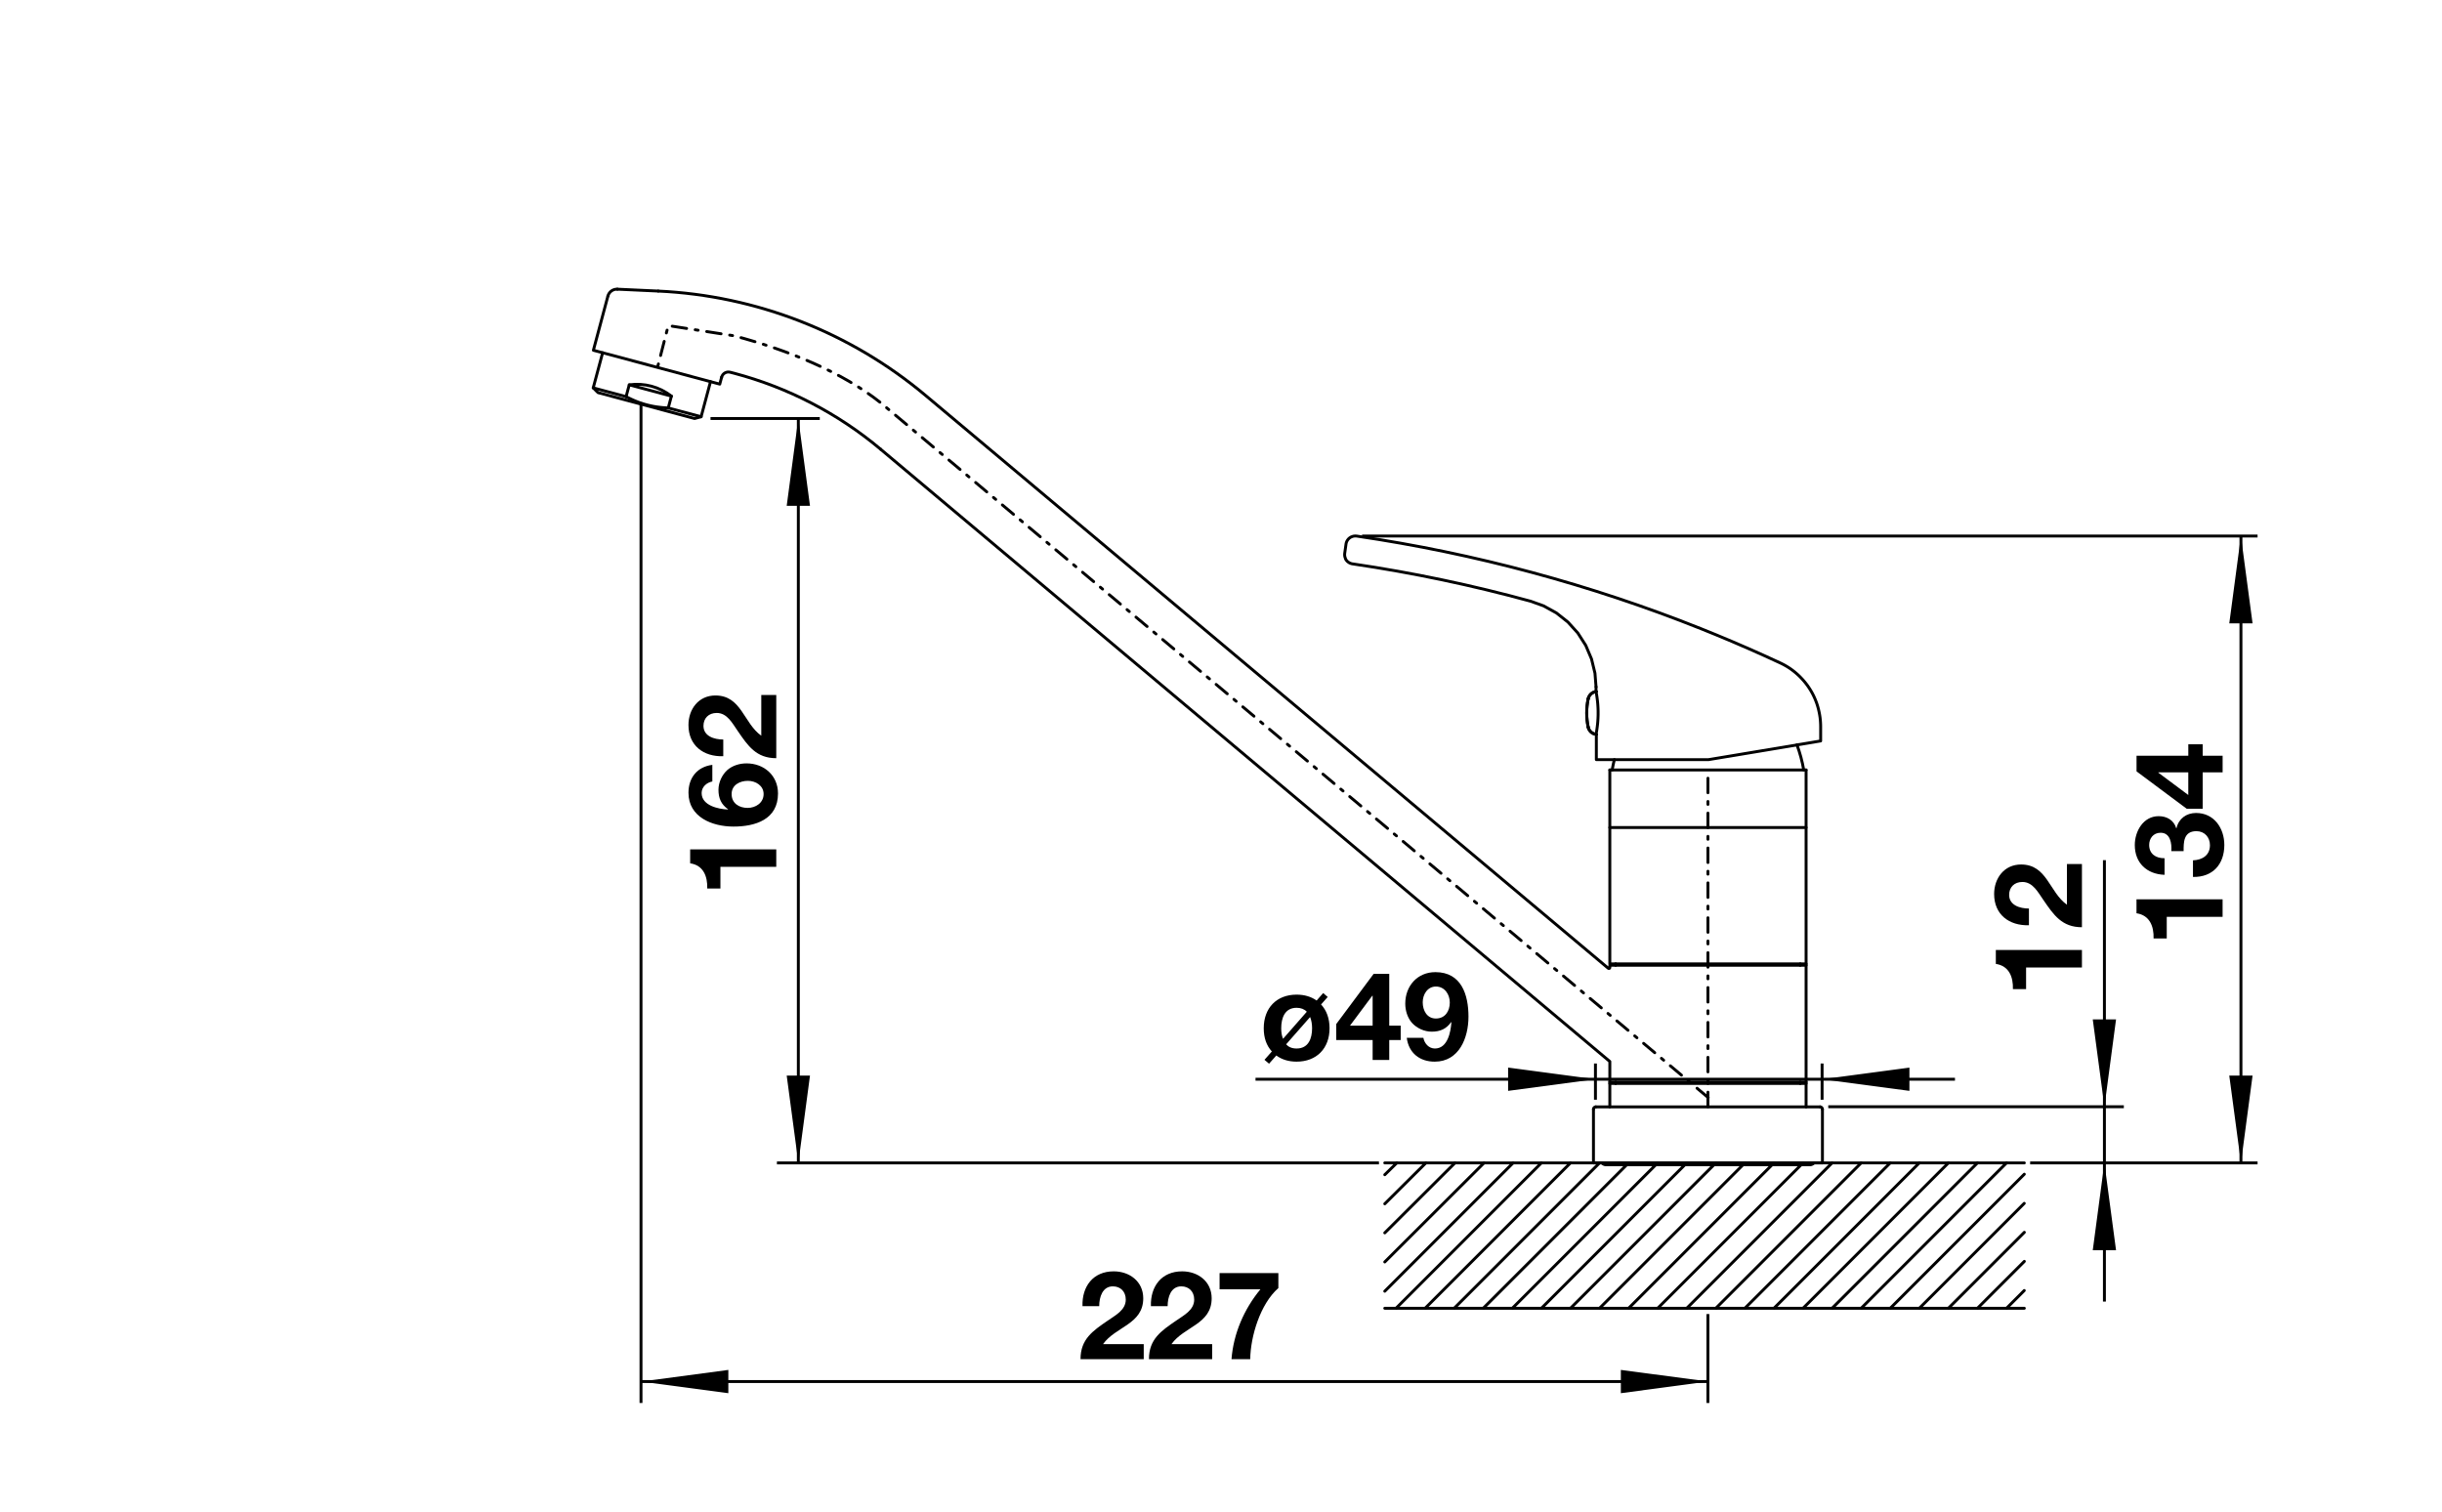 <?xml version="1.0" encoding="utf-8"?>
<!-- Generator: Adobe Illustrator 15.0.0, SVG Export Plug-In . SVG Version: 6.00 Build 0)  -->
<!DOCTYPE svg PUBLIC "-//W3C//DTD SVG 1.1//EN" "http://www.w3.org/Graphics/SVG/1.1/DTD/svg11.dtd">
<svg version="1.1" xmlns="http://www.w3.org/2000/svg" xmlns:xlink="http://www.w3.org/1999/xlink" x="0px" y="0px"
	 width="119.06px" height="73.7px" viewBox="0 0 119.06 73.7" enable-background="new 0 0 119.06 73.7" xml:space="preserve">
<g id="Armatur">
	
		<line fill="none" stroke="#000000" stroke-width="0.142" stroke-linecap="round" stroke-linejoin="round" stroke-miterlimit="2" x1="88.056" y1="52.76" x2="88.056" y2="47.064"/>
	
		<line fill="none" stroke="#000000" stroke-width="0.142" stroke-linecap="round" stroke-linejoin="round" stroke-miterlimit="2" x1="88.056" y1="46.996" x2="88.056" y2="37.542"/>
	
		<line fill="none" stroke="#000000" stroke-width="0.142" stroke-linecap="round" stroke-linejoin="round" stroke-miterlimit="2" x1="87.771" y1="52.828" x2="87.771" y2="52.76"/>
	
		<line fill="none" stroke="#000000" stroke-width="0.142" stroke-linecap="round" stroke-linejoin="round" stroke-miterlimit="2" x1="87.771" y1="47.064" x2="87.771" y2="46.996"/>
	
		<line fill="none" stroke="#000000" stroke-width="0.142" stroke-linecap="round" stroke-linejoin="round" stroke-miterlimit="2" x1="78.771" y1="52.828" x2="78.771" y2="52.76"/>
	
		<line fill="none" stroke="#000000" stroke-width="0.142" stroke-linecap="round" stroke-linejoin="round" stroke-miterlimit="2" x1="78.771" y1="47.064" x2="78.771" y2="46.996"/>
	
		<line fill="none" stroke="#000000" stroke-width="0.142" stroke-linecap="round" stroke-linejoin="round" stroke-miterlimit="2" x1="77.815" y1="33.49" x2="77.815" y2="33.714"/>
	
		<polyline fill="none" stroke="#000000" stroke-width="0.142" stroke-linecap="round" stroke-linejoin="round" stroke-miterlimit="2" points="
		42.934,21.903 78.487,51.756 78.487,52.76 	"/>
	
		<line fill="none" stroke="#000000" stroke-width="0.142" stroke-linecap="round" stroke-linejoin="round" stroke-miterlimit="2" x1="78.305" y1="56.793" x2="88.238" y2="56.793"/>
	
		<line fill="none" stroke="#000000" stroke-width="0.142" stroke-linecap="round" stroke-linejoin="round" stroke-miterlimit="2" x1="77.804" y1="53.968" x2="88.739" y2="53.968"/>
	
		<line fill="none" stroke="#000000" stroke-width="0.142" stroke-linecap="round" stroke-linejoin="round" stroke-miterlimit="2" x1="88.056" y1="52.76" x2="78.487" y2="52.76"/>
	
		<polyline fill="none" stroke="#000000" stroke-width="0.142" stroke-linecap="round" stroke-linejoin="round" stroke-miterlimit="2" points="
		88.056,46.996 78.487,46.996 78.487,37.542 	"/>
	
		<line fill="none" stroke="#000000" stroke-width="0.142" stroke-linecap="round" stroke-linejoin="round" stroke-miterlimit="2" x1="78.487" y1="37.542" x2="88.056" y2="37.542"/>
	
		<line fill="none" stroke="#000000" stroke-width="0.142" stroke-linecap="round" stroke-linejoin="round" stroke-miterlimit="2" x1="34.183" y1="20.32" x2="32.581" y2="19.891"/>
	
		<line fill="none" stroke="#000000" stroke-width="0.142" stroke-linecap="round" stroke-linejoin="round" stroke-miterlimit="2" x1="30.525" y1="19.34" x2="28.923" y2="18.911"/>
	
		<line fill="none" stroke="#000000" stroke-width="0.142" stroke-linecap="round" stroke-linejoin="round" stroke-miterlimit="2" x1="32.735" y1="19.314" x2="30.68" y2="18.764"/>
	
		<polyline fill="none" stroke="#000000" stroke-width="0.142" stroke-linecap="round" stroke-linejoin="round" stroke-miterlimit="2" points="
		29.638,14.437 28.931,17.078 35.092,18.729 35.183,18.391 	"/>
	
		<line fill="none" stroke="#000000" stroke-width="0.142" stroke-linecap="round" stroke-linejoin="round" stroke-miterlimit="2" x1="30.1" y1="14.1" x2="32.091" y2="14.192"/>
	
		<polyline fill="none" stroke="#000000" stroke-width="0.142" stroke-linecap="round" stroke-linejoin="round" stroke-miterlimit="2" points="
		29.382,17.199 28.923,18.911 29.156,19.143 33.865,20.405 34.183,20.32 34.641,18.608 	"/>
	
		<path fill="none" stroke="#000000" stroke-width="0.142" stroke-linecap="round" stroke-linejoin="round" stroke-miterlimit="2" d="
		M88.44,56.703c-0.052,0.057-0.126,0.09-0.202,0.09"/>
	
		<path fill="none" stroke="#000000" stroke-width="0.142" stroke-linecap="round" stroke-linejoin="round" stroke-miterlimit="2" d="
		M78.305,56.793c-0.077,0-0.15-0.033-0.202-0.09"/>
	
		<path fill="none" stroke="#000000" stroke-width="0.142" stroke-linecap="round" stroke-linejoin="round" stroke-miterlimit="2" d="
		M88.739,53.968c0.063,0,0.113,0.051,0.113,0.114"/>
	
		<path fill="none" stroke="#000000" stroke-width="0.142" stroke-linecap="round" stroke-linejoin="round" stroke-miterlimit="2" d="
		M77.689,54.082c0-0.063,0.051-0.114,0.114-0.114"/>
	
		<path fill="none" stroke="#000000" stroke-width="0.142" stroke-linecap="round" stroke-linejoin="round" stroke-miterlimit="2" d="
		M78.601,37.542c0.029-0.169,0.065-0.337,0.107-0.504"/>
	
		<path fill="none" stroke="#000000" stroke-width="0.142" stroke-linecap="round" stroke-linejoin="round" stroke-miterlimit="2" d="
		M87.61,36.316c0.148,0.397,0.259,0.808,0.331,1.225"/>
	
		<path fill="none" stroke="#000000" stroke-width="0.142" stroke-linecap="round" stroke-linejoin="round" stroke-miterlimit="2" d="
		M77.815,35.807c-0.192-0.026-0.348-0.17-0.387-0.361"/>
	
		<path fill="none" stroke="#000000" stroke-width="0.142" stroke-linecap="round" stroke-linejoin="round" stroke-miterlimit="2" d="
		M77.815,35.804c-0.191-0.025-0.346-0.169-0.385-0.359"/>
	
		<path fill="none" stroke="#000000" stroke-width="0.142" stroke-linecap="round" stroke-linejoin="round" stroke-miterlimit="2" d="
		M77.429,34.079c-0.093,0.451-0.093,0.916,0,1.367"/>
	
		<path fill="none" stroke="#000000" stroke-width="0.142" stroke-linecap="round" stroke-linejoin="round" stroke-miterlimit="2" d="
		M77.431,34.079c-0.092,0.451-0.092,0.916,0,1.366"/>
	
		<path fill="none" stroke="#000000" stroke-width="0.142" stroke-linecap="round" stroke-linejoin="round" stroke-miterlimit="2" d="
		M77.429,34.079c0.039-0.19,0.194-0.335,0.387-0.36"/>
	
		<path fill="none" stroke="#000000" stroke-width="0.142" stroke-linecap="round" stroke-linejoin="round" stroke-miterlimit="2" d="
		M77.431,34.079c0.039-0.189,0.193-0.333,0.385-0.358"/>
	
		<path fill="none" stroke="#000000" stroke-width="0.142" stroke-linecap="round" stroke-linejoin="round" stroke-miterlimit="2" d="
		M32.091,14.192c4.787,0.223,9.369,2.012,13.04,5.093l33.282,27.927c0.014,0.012,0.032,0.014,0.049,0.007
		c0.016-0.008,0.026-0.023,0.026-0.042v-0.112h9.568"/>
	
		<path fill="none" stroke="#000000" stroke-width="0.142" stroke-linecap="round" stroke-linejoin="round" stroke-miterlimit="2" d="
		M30.525,19.34l0.154-0.576c0.731-0.103,1.473,0.096,2.055,0.551l-0.154,0.576"/>
	
		<path fill="none" stroke="#000000" stroke-width="0.142" stroke-linecap="round" stroke-linejoin="round" stroke-miterlimit="2" d="
		M29.638,14.437c0.056-0.207,0.248-0.347,0.461-0.337"/>
	
		<path fill="none" stroke="#000000" stroke-width="0.142" stroke-linecap="round" stroke-linejoin="round" stroke-miterlimit="2" d="
		M35.183,18.391c0.048-0.18,0.233-0.289,0.414-0.243l0.206,0.053c2.617,0.694,5.053,1.957,7.131,3.701"/>
	
		<polyline fill="none" stroke="#000000" stroke-width="0.142" stroke-linecap="round" stroke-linejoin="round" stroke-miterlimit="2" points="
		32.581,19.891 32.509,19.887 32.412,19.881 32.317,19.874 32.225,19.865 32.135,19.854 32.046,19.843 32.031,19.841 31.943,19.827 
		31.857,19.812 31.771,19.795 31.687,19.777 31.603,19.757 31.521,19.736 31.438,19.713 31.356,19.688 31.274,19.662 31.191,19.633 
		31.108,19.604 31.026,19.571 31.012,19.566 30.929,19.532 30.846,19.496 30.761,19.457 30.676,19.416 30.589,19.373 30.525,19.34 	
		"/>
	
		<path fill="none" stroke="#000000" stroke-width="0.142" stroke-linecap="round" stroke-linejoin="round" stroke-miterlimit="2" d="
		M77.815,33.49l-0.052-0.667l-0.169-0.695l-0.281-0.66l-0.387-0.605l-0.482-0.533l-0.562-0.445l-0.627-0.345l-0.626-0.225
		c-2.854-0.782-5.754-1.391-8.683-1.822l-0.016-0.002l-0.016-0.003L65.9,27.484l-0.016-0.004l-0.015-0.005l-0.016-0.005l-0.002,0
		l-0.015-0.006l-0.015-0.007l-0.015-0.007l-0.015-0.007l-0.014-0.008l-0.014-0.009l-0.013-0.009l-0.014-0.009l-0.013-0.01
		l-0.012-0.01l-0.002-0.001l-0.012-0.011l-0.012-0.011l-0.011-0.012l-0.011-0.012l-0.011-0.012l-0.01-0.013l-0.009-0.013
		l-0.009-0.014l-0.009-0.013l-0.008-0.014l-0.008-0.014L65.6,27.233l-0.001-0.002l-0.006-0.015l-0.006-0.015l-0.006-0.015
		l-0.005-0.016l-0.004-0.015l-0.004-0.016l-0.003-0.016l-0.003-0.016l-0.002-0.016l-0.001-0.016v-0.002l-0.001-0.016l-0.001-0.016
		l0.001-0.016l0.001-0.016l0.001-0.016l0.002-0.016l0.063-0.451l0.002-0.016l0.004-0.016l0.003-0.016l0.005-0.015l0.004-0.016
		l0.006-0.015l0.001-0.003l0.006-0.015l0.007-0.015l0.007-0.014l0.007-0.014l0.009-0.014l0.008-0.014l0.009-0.013l0.01-0.013
		l0.01-0.013l0.01-0.012l0.011-0.012l0.003-0.003l0.011-0.012l0.012-0.011l0.012-0.011l0.013-0.01l0.013-0.01l0.013-0.009
		l0.013-0.009l0.014-0.008l0.014-0.008l0.015-0.007l0.015-0.007l0.003-0.001l0.015-0.006l0.016-0.006l0.015-0.005l0.016-0.005
		l0.015-0.004l0.016-0.004l0.017-0.003l0.016-0.002l0.016-0.002l0.017-0.001l0.003,0l0.017,0l0.016,0l0.017,0l0.016,0.001
		l0.016,0.001l0.016,0.002c5.75,0.847,11.382,2.362,16.779,4.516l0.72,0.292c1.055,0.434,2.1,0.891,3.134,1.373l0.089,0.043
		l0.089,0.046l0.088,0.049l0.086,0.051l0.042,0.026l0.084,0.055l0.082,0.058l0.08,0.06l0.078,0.062l0.076,0.064l0.074,0.066
		l0.072,0.068l0.07,0.071l0.069,0.073l0.062,0.069l0.063,0.075l0.063,0.079l0.061,0.08l0.057,0.082l0.055,0.083l0.052,0.084
		l0.05,0.086l0.048,0.088l0.045,0.09l0.041,0.089l0.037,0.085l0.037,0.093l0.035,0.094l0.031,0.095l0.028,0.095l0.026,0.096
		l0.022,0.097l0.021,0.098l0.018,0.099l0.015,0.099l0.006,0.049l0.011,0.1l0.007,0.1l0.005,0.1l0.002,0.1v0.71l-5.468,0.911h-5.468
		v-1.23"/>
	
		<polyline fill="none" stroke="#000000" stroke-width="0.142" stroke-linecap="round" stroke-linejoin="round" stroke-miterlimit="2" points="
		77.815,35.81 77.815,35.81 77.815,35.81 77.815,35.81 77.815,35.81 77.815,35.81 77.815,35.81 77.815,35.81 77.815,35.81 
		77.815,35.809 77.815,35.809 	"/>
	
		<polyline fill="none" stroke="#000000" stroke-width="0.142" stroke-linecap="round" stroke-linejoin="round" stroke-miterlimit="2" points="
		77.815,35.809 77.815,35.809 77.815,35.809 77.815,35.809 77.815,35.809 77.815,35.809 77.815,35.809 77.815,35.808 77.815,35.808 
		77.815,35.808 77.815,35.808 	"/>
	
		<polyline fill="none" stroke="#000000" stroke-width="0.142" stroke-linecap="round" stroke-linejoin="round" stroke-miterlimit="2" points="
		77.815,35.808 77.832,35.718 77.848,35.621 77.862,35.525 77.875,35.429 77.886,35.333 77.896,35.237 77.903,35.141 77.909,35.046 
		77.913,34.951 77.916,34.856 77.916,34.762 77.916,34.668 77.913,34.574 77.909,34.479 77.903,34.384 77.896,34.288 77.886,34.192 
		77.875,34.096 77.862,34 77.848,33.903 77.832,33.807 77.815,33.717 	"/>
	
		<polyline fill="none" stroke="#000000" stroke-width="0.142" stroke-linecap="round" stroke-linejoin="round" stroke-miterlimit="2" points="
		77.815,33.717 77.815,33.716 77.815,33.716 77.815,33.716 77.815,33.716 77.815,33.716 77.815,33.716 77.815,33.716 77.815,33.716 
		77.815,33.716 77.815,33.715 	"/>
	
		<polyline fill="none" stroke="#000000" stroke-width="0.142" stroke-linecap="round" stroke-linejoin="round" stroke-miterlimit="2" points="
		77.815,33.715 77.815,33.715 77.815,33.715 77.815,33.715 77.815,33.715 77.815,33.715 77.815,33.715 77.815,33.715 77.815,33.714 
		77.815,33.714 77.815,33.714 	"/>
	
		<line fill="none" stroke="#000000" stroke-width="0.142" stroke-linecap="round" stroke-linejoin="round" stroke-miterlimit="2" x1="88.056" y1="40.349" x2="78.487" y2="40.349"/>
	
		<line fill="none" stroke="#000000" stroke-width="0.142" stroke-linecap="round" stroke-linejoin="round" stroke-miterlimit="2" x1="88.853" y1="54.082" x2="88.853" y2="56.701"/>
	
		<line fill="none" stroke="#000000" stroke-width="0.142" stroke-linecap="round" stroke-linejoin="round" stroke-miterlimit="2" x1="88.056" y1="52.828" x2="88.056" y2="53.968"/>
	
		<line fill="none" stroke="#000000" stroke-width="0.142" stroke-linecap="round" stroke-linejoin="round" stroke-miterlimit="2" x1="78.487" y1="52.828" x2="78.487" y2="53.968"/>
	
		<line fill="none" stroke="#000000" stroke-width="0.142" stroke-linecap="round" stroke-linejoin="round" stroke-miterlimit="2" x1="77.689" y1="54.082" x2="77.689" y2="56.701"/>
	
		<line fill="none" stroke="#000000" stroke-width="0.142" stroke-linecap="round" stroke-linejoin="round" stroke-miterlimit="2" x1="88.853" y1="56.701" x2="77.689" y2="56.701"/>
	
		<line fill="none" stroke="#000000" stroke-width="0.142" stroke-linecap="round" stroke-linejoin="round" stroke-miterlimit="2" x1="78.487" y1="52.828" x2="88.056" y2="52.828"/>
</g>
<g id="Mittelachsen_und_Schraffur">
	
		<path fill="none" stroke="#000000" stroke-width="0.142" stroke-linecap="round" stroke-linejoin="round" stroke-dasharray="0.709,0.425,0.142,0.425" d="
		M83.271,53.962v-16.42"/>
	
		<path fill="none" stroke="#000000" stroke-width="0.142" stroke-linecap="round" stroke-linejoin="round" stroke-dasharray="0.709,0.425,0.142,0.425" d="
		M83.283,53.516L42.934,19.635c-1.876-1.497-4.514-2.566-7.131-3.26l-3.222-0.5l-0.524,2.041"/>
	
		<line fill="none" stroke="#000000" stroke-width="0.142" stroke-linecap="round" stroke-linejoin="round" x1="67.515" y1="58.695" x2="69.519" y2="56.701"/>
	
		<line fill="none" stroke="#000000" stroke-width="0.142" stroke-linecap="round" stroke-linejoin="round" x1="67.515" y1="57.277" x2="68.102" y2="56.701"/>
	
		<line fill="none" stroke="#000000" stroke-width="0.142" stroke-linecap="round" stroke-linejoin="round" x1="67.515" y1="60.112" x2="70.937" y2="56.701"/>
	
		<line fill="none" stroke="#000000" stroke-width="0.142" stroke-linecap="round" stroke-linejoin="round" x1="67.515" y1="61.53" x2="72.354" y2="56.701"/>
	
		<line fill="none" stroke="#000000" stroke-width="0.142" stroke-linecap="round" stroke-linejoin="round" x1="67.515" y1="62.957" x2="73.771" y2="56.701"/>
	
		<line fill="none" stroke="#000000" stroke-width="0.142" stroke-linecap="round" stroke-linejoin="round" x1="68.082" y1="63.771" x2="75.151" y2="56.701"/>
	
		<line fill="none" stroke="#000000" stroke-width="0.142" stroke-linecap="round" stroke-linejoin="round" x1="69.499" y1="63.771" x2="76.568" y2="56.701"/>
	
		<line fill="none" stroke="#000000" stroke-width="0.142" stroke-linecap="round" stroke-linejoin="round" x1="70.916" y1="63.771" x2="77.986" y2="56.701"/>
	
		<line fill="none" stroke="#000000" stroke-width="0.142" stroke-linecap="round" stroke-linejoin="round" x1="72.334" y1="63.771" x2="79.403" y2="56.701"/>
	
		<line fill="none" stroke="#000000" stroke-width="0.142" stroke-linecap="round" stroke-linejoin="round" x1="73.751" y1="63.771" x2="80.82" y2="56.701"/>
	
		<line fill="none" stroke="#000000" stroke-width="0.142" stroke-linecap="round" stroke-linejoin="round" x1="75.169" y1="63.771" x2="82.238" y2="56.701"/>
	
		<line fill="none" stroke="#000000" stroke-width="0.142" stroke-linecap="round" stroke-linejoin="round" x1="76.586" y1="63.771" x2="83.655" y2="56.701"/>
	
		<line fill="none" stroke="#000000" stroke-width="0.142" stroke-linecap="round" stroke-linejoin="round" x1="78.003" y1="63.771" x2="85.072" y2="56.701"/>
	
		<line fill="none" stroke="#000000" stroke-width="0.142" stroke-linecap="round" stroke-linejoin="round" x1="79.42" y1="63.771" x2="86.49" y2="56.701"/>
	
		<line fill="none" stroke="#000000" stroke-width="0.142" stroke-linecap="round" stroke-linejoin="round" x1="80.838" y1="63.771" x2="87.907" y2="56.701"/>
	
		<line fill="none" stroke="#000000" stroke-width="0.142" stroke-linecap="round" stroke-linejoin="round" x1="82.255" y1="63.771" x2="89.324" y2="56.701"/>
	
		<line fill="none" stroke="#000000" stroke-width="0.142" stroke-linecap="round" stroke-linejoin="round" x1="83.673" y1="63.771" x2="90.742" y2="56.701"/>
	
		<line fill="none" stroke="#000000" stroke-width="0.142" stroke-linecap="round" stroke-linejoin="round" x1="85.09" y1="63.771" x2="92.159" y2="56.701"/>
	
		<line fill="none" stroke="#000000" stroke-width="0.142" stroke-linecap="round" stroke-linejoin="round" x1="86.507" y1="63.771" x2="93.576" y2="56.701"/>
	
		<line fill="none" stroke="#000000" stroke-width="0.142" stroke-linecap="round" stroke-linejoin="round" x1="87.925" y1="63.771" x2="94.994" y2="56.701"/>
	
		<line fill="none" stroke="#000000" stroke-width="0.142" stroke-linecap="round" stroke-linejoin="round" x1="89.342" y1="63.771" x2="96.411" y2="56.701"/>
	
		<line fill="none" stroke="#000000" stroke-width="0.142" stroke-linecap="round" stroke-linejoin="round" x1="90.759" y1="63.771" x2="97.828" y2="56.701"/>
	
		<line fill="none" stroke="#000000" stroke-width="0.142" stroke-linecap="round" stroke-linejoin="round" x1="92.177" y1="63.771" x2="98.695" y2="57.252"/>
	
		<line fill="none" stroke="#000000" stroke-width="0.142" stroke-linecap="round" stroke-linejoin="round" x1="93.594" y1="63.771" x2="98.692" y2="58.673"/>
	
		<line fill="none" stroke="#000000" stroke-width="0.142" stroke-linecap="round" stroke-linejoin="round" x1="95.011" y1="63.771" x2="98.697" y2="60.085"/>
	
		<line fill="none" stroke="#000000" stroke-width="0.142" stroke-linecap="round" stroke-linejoin="round" x1="96.429" y1="63.771" x2="98.697" y2="61.502"/>
	
		<line fill="none" stroke="#000000" stroke-width="0.142" stroke-linecap="round" stroke-linejoin="round" x1="97.846" y1="63.771" x2="98.693" y2="62.923"/>
	
		<line fill="none" stroke="#000000" stroke-width="0.142" stroke-linecap="round" stroke-linejoin="round" x1="67.515" y1="56.701" x2="98.696" y2="56.701"/>
	
		<line fill="none" stroke="#000000" stroke-width="0.142" stroke-linecap="round" stroke-linejoin="round" x1="67.515" y1="63.788" x2="98.696" y2="63.788"/>
</g>
<g id="Maße">
	<g display="none">
		
			<line display="inline" fill="none" stroke="#000000" stroke-width="0.142" stroke-linecap="round" stroke-linejoin="round" stroke-miterlimit="2" x1="98.592" y1="56.701" x2="98.592" y2="26.227"/>
		
			<line display="inline" fill="none" stroke="#000000" stroke-width="0.142" stroke-linecap="round" stroke-linejoin="round" stroke-miterlimit="2" x1="83.271" y1="67.98" x2="31.51" y2="67.98"/>
		
			<line display="inline" fill="none" stroke="#000000" stroke-width="0.142" stroke-linecap="round" stroke-linejoin="round" stroke-miterlimit="2" x1="77.405" y1="56.701" x2="35.988" y2="56.701"/>
		
			<line display="inline" fill="none" stroke="#000000" stroke-width="0.142" stroke-linecap="round" stroke-linejoin="round" stroke-miterlimit="2" x1="99.441" y1="56.701" x2="89.172" y2="56.701"/>
		
			<line display="inline" fill="none" stroke="#000000" stroke-width="0.142" stroke-linecap="round" stroke-linejoin="round" stroke-miterlimit="2" x1="36.982" y1="56.701" x2="36.982" y2="19.774"/>
		
			<line display="inline" fill="none" stroke="#000000" stroke-width="0.142" stroke-linecap="round" stroke-linejoin="round" stroke-miterlimit="2" x1="31.51" y1="19.757" x2="31.51" y2="68.975"/>
		
			<line display="inline" fill="none" stroke="#000000" stroke-width="0.142" stroke-linecap="round" stroke-linejoin="round" stroke-miterlimit="2" x1="99.441" y1="26.227" x2="66.771" y2="26.227"/>
		
			<line display="inline" fill="none" stroke="#000000" stroke-width="0.142" stroke-linecap="round" stroke-linejoin="round" stroke-miterlimit="2" x1="83.271" y1="64.177" x2="83.271" y2="68.975"/>
		
			<line display="inline" fill="none" stroke="#000000" stroke-width="0.142" stroke-linecap="round" stroke-linejoin="round" stroke-miterlimit="2" x1="34.75" y1="19.774" x2="37.976" y2="19.774"/>
	</g>
	<line fill="none" stroke="#000000" stroke-width="0.142" stroke-miterlimit="2" x1="88.836" y1="51.854" x2="88.836" y2="53.62"/>
	<line fill="none" stroke="#000000" stroke-width="0.142" stroke-miterlimit="2" x1="83.27" y1="64.071" x2="83.27" y2="68.406"/>
	<line fill="none" stroke="#000000" stroke-width="0.142" stroke-miterlimit="2" x1="77.786" y1="51.854" x2="77.786" y2="53.62"/>
	<line fill="none" stroke="#000000" stroke-width="0.142" stroke-miterlimit="2" x1="83.27" y1="67.361" x2="31.252" y2="67.361"/>
	
		<line fill="none" stroke="#000000" stroke-width="0.142" stroke-miterlimit="2" x1="95.315" y1="52.621" x2="61.213" y2="52.621"/>
	
		<line fill="none" stroke="#000000" stroke-width="0.142" stroke-miterlimit="2" x1="31.252" y1="19.615" x2="31.252" y2="68.406"/>
	
		<line fill="none" stroke="#000000" stroke-width="0.142" stroke-miterlimit="2" x1="109.257" y1="56.761" x2="109.257" y2="26.136"/>
	
		<line fill="none" stroke="#000000" stroke-width="0.142" stroke-miterlimit="2" x1="67.231" y1="56.701" x2="37.879" y2="56.701"/>
	
		<line fill="none" stroke="#000000" stroke-width="0.142" stroke-miterlimit="2" x1="110.068" y1="56.701" x2="98.98" y2="56.701"/>
	
		<line fill="none" stroke="#000000" stroke-width="0.142" stroke-miterlimit="2" x1="38.923" y1="56.701" x2="38.923" y2="20.405"/>
	
		<line fill="none" stroke="#000000" stroke-width="0.142" stroke-miterlimit="2" x1="34.641" y1="20.405" x2="39.968" y2="20.405"/>
	
		<line fill="none" stroke="#000000" stroke-width="0.142" stroke-miterlimit="2" x1="110.068" y1="26.136" x2="66.408" y2="26.136"/>
	
		<line fill="none" stroke="#000000" stroke-width="0.142" stroke-miterlimit="2" x1="102.601" y1="63.462" x2="102.601" y2="41.94"/>
	
		<line fill="none" stroke="#000000" stroke-width="0.142" stroke-miterlimit="2" x1="103.548" y1="53.962" x2="89.137" y2="53.962"/>
	<path d="M62.01,51.267c-0.264-0.287-0.396-0.665-0.396-1.133c0-0.989,0.629-1.638,1.601-1.638c0.378,0,0.708,0.097,0.978,0.288
		l0.318-0.365l0.222,0.191l-0.324,0.366c0.264,0.281,0.414,0.677,0.414,1.157c0,0.983-0.63,1.631-1.607,1.631
		c-0.39,0-0.72-0.102-0.989-0.3l-0.354,0.401l-0.223-0.191L62.01,51.267z M63.713,49.33c-0.12-0.126-0.288-0.192-0.498-0.192
		c-0.575,0-0.749,0.498-0.749,0.996c0,0.186,0.023,0.365,0.09,0.516L63.713,49.33z M62.705,50.919
		c0.114,0.126,0.276,0.204,0.51,0.204c0.582,0,0.756-0.492,0.756-0.989c0-0.192-0.03-0.384-0.096-0.546L62.705,50.919z"/>
	<path d="M66.923,50.709h-1.774V49.93l1.822-2.446h0.762v2.524h0.558v0.701h-0.558v0.972h-0.81V50.709z M66.923,48.551h-0.018
		l-1.086,1.457h1.104V48.551z"/>
	<path d="M69.396,50.602c0.054,0.281,0.27,0.521,0.563,0.521c0.624,0,0.773-0.815,0.804-1.277l-0.012-0.012
		c-0.234,0.336-0.54,0.468-0.948,0.468c-0.359,0-0.726-0.168-0.965-0.432c-0.222-0.259-0.324-0.601-0.324-0.936
		c0-0.858,0.588-1.535,1.47-1.535c1.271,0,1.612,1.109,1.612,2.17c0,1.032-0.455,2.195-1.648,2.195c-0.726,0-1.266-0.42-1.361-1.163
		H69.396z M70.685,48.88c0-0.39-0.246-0.779-0.678-0.779c-0.407,0-0.642,0.384-0.642,0.768c0,0.396,0.204,0.792,0.642,0.792
		C70.463,49.66,70.685,49.294,70.685,48.88z"/>
	<path d="M101.505,46.32v0.852h-2.723v1.055h-0.642c0.019-0.594-0.191-1.133-0.833-1.229V46.32H101.505z"/>
	<path d="M98.92,45.113c-0.959,0.029-1.696-0.517-1.696-1.523c0-0.768,0.491-1.439,1.313-1.439c1.271,0,1.374,1.35,2.237,1.961
		v-1.984h0.731v3.082c-0.978,0-1.379-0.6-1.877-1.326c-0.258-0.365-0.51-0.881-1.025-0.881c-0.401,0-0.647,0.264-0.647,0.629
		c0,0.504,0.521,0.666,0.965,0.666V45.113z"/>
	<path d="M108.363,43.85v0.852h-2.723v1.056h-0.642c0.019-0.594-0.191-1.134-0.833-1.229V43.85H108.363z"/>
	<path d="M105.862,41.498c0.03-0.366-0.042-0.895-0.521-0.895c-0.359,0-0.558,0.282-0.558,0.594c0,0.432,0.318,0.654,0.75,0.648
		v0.809c-0.864-0.029-1.451-0.581-1.451-1.451c0-0.671,0.413-1.408,1.163-1.408c0.401,0,0.743,0.197,0.857,0.588h0.012
		c0.103-0.463,0.48-0.744,0.954-0.744c0.881,0,1.379,0.744,1.379,1.559c0,0.941-0.563,1.578-1.529,1.56v-0.81
		c0.456-0.018,0.828-0.246,0.828-0.738c0-0.383-0.259-0.684-0.66-0.684c-0.636,0-0.624,0.559-0.624,0.973H105.862z"/>
	<path d="M107.392,37.658v1.775h-0.779l-2.446-1.823v-0.762h2.524v-0.558h0.701v0.558h0.972v0.81H107.392z M105.233,37.658v0.018
		l1.457,1.086v-1.104H105.233z"/>
	<path d="M37.847,41.414v0.852h-2.723v1.056h-0.642c0.019-0.594-0.191-1.134-0.833-1.229v-0.678H37.847z"/>
	<path d="M34.729,38.103c-0.282,0.054-0.521,0.271-0.521,0.563c0,0.611,0.815,0.785,1.277,0.804l0.012-0.013
		c-0.336-0.233-0.468-0.539-0.468-0.947c0-0.359,0.168-0.725,0.432-0.965c0.258-0.222,0.6-0.324,0.936-0.324
		c0.857,0,1.535,0.593,1.535,1.468c0,1.271-1.109,1.613-2.171,1.613c-1.031,0-2.194-0.455-2.194-1.648
		c0-0.726,0.419-1.266,1.163-1.361V38.103z M36.45,39.392c0.39,0,0.78-0.245,0.78-0.677c0-0.408-0.384-0.643-0.768-0.643
		c-0.396,0-0.792,0.204-0.792,0.643C35.67,39.17,36.037,39.392,36.45,39.392z"/>
	<path d="M35.262,36.872c-0.959,0.03-1.696-0.516-1.696-1.523c0-0.768,0.491-1.439,1.313-1.439c1.271,0,1.374,1.349,2.237,1.961
		v-1.985h0.731v3.082c-0.978,0-1.379-0.6-1.877-1.325c-0.258-0.366-0.51-0.881-1.025-0.881c-0.401,0-0.647,0.264-0.647,0.629
		c0,0.504,0.521,0.666,0.965,0.666V36.872z"/>
	<path d="M52.777,63.684c-0.03-0.959,0.516-1.696,1.523-1.696c0.768,0,1.439,0.491,1.439,1.313c0,1.271-1.349,1.374-1.961,2.237
		h1.985v0.731h-3.082c0-0.978,0.6-1.379,1.325-1.877c0.366-0.258,0.881-0.51,0.881-1.025c0-0.401-0.264-0.647-0.629-0.647
		c-0.504,0-0.666,0.521-0.666,0.965H52.777z"/>
	<path d="M56.113,63.684c-0.03-0.959,0.516-1.696,1.523-1.696c0.768,0,1.439,0.491,1.439,1.313c0,1.271-1.349,1.374-1.961,2.237
		h1.985v0.731h-3.082c0-0.978,0.6-1.379,1.325-1.877c0.366-0.258,0.881-0.51,0.881-1.025c0-0.401-0.264-0.647-0.629-0.647
		c-0.504,0-0.666,0.521-0.666,0.965H56.113z"/>
	<path d="M62.327,62.803c-0.881,0.773-1.355,2.345-1.373,3.466h-0.912c0.096-1.247,0.612-2.44,1.41-3.406h-1.991v-0.791h2.866
		V62.803z"/>
	<polygon points="109.824,30.394 109.256,26.136 108.689,30.394 	"/>
	<polygon points="108.689,52.445 109.258,56.703 109.824,52.445 	"/>
	<polygon points="102.033,49.704 102.602,53.962 103.168,49.704 	"/>
	<polygon points="103.168,60.959 102.6,56.701 102.033,60.959 	"/>
	<polygon points="73.528,53.188 77.786,52.62 73.528,52.054 	"/>
	<polygon points="93.094,52.054 88.836,52.622 93.094,53.188 	"/>
	<polygon points="79.025,67.929 83.283,67.36 79.025,66.794 	"/>
	<polygon points="35.51,66.794 31.252,67.362 35.51,67.929 	"/>
	<polygon points="39.491,24.663 38.922,20.405 38.356,24.663 	"/>
	<polygon points="38.356,52.443 38.924,56.701 39.491,52.443 	"/>
</g>
</svg>
